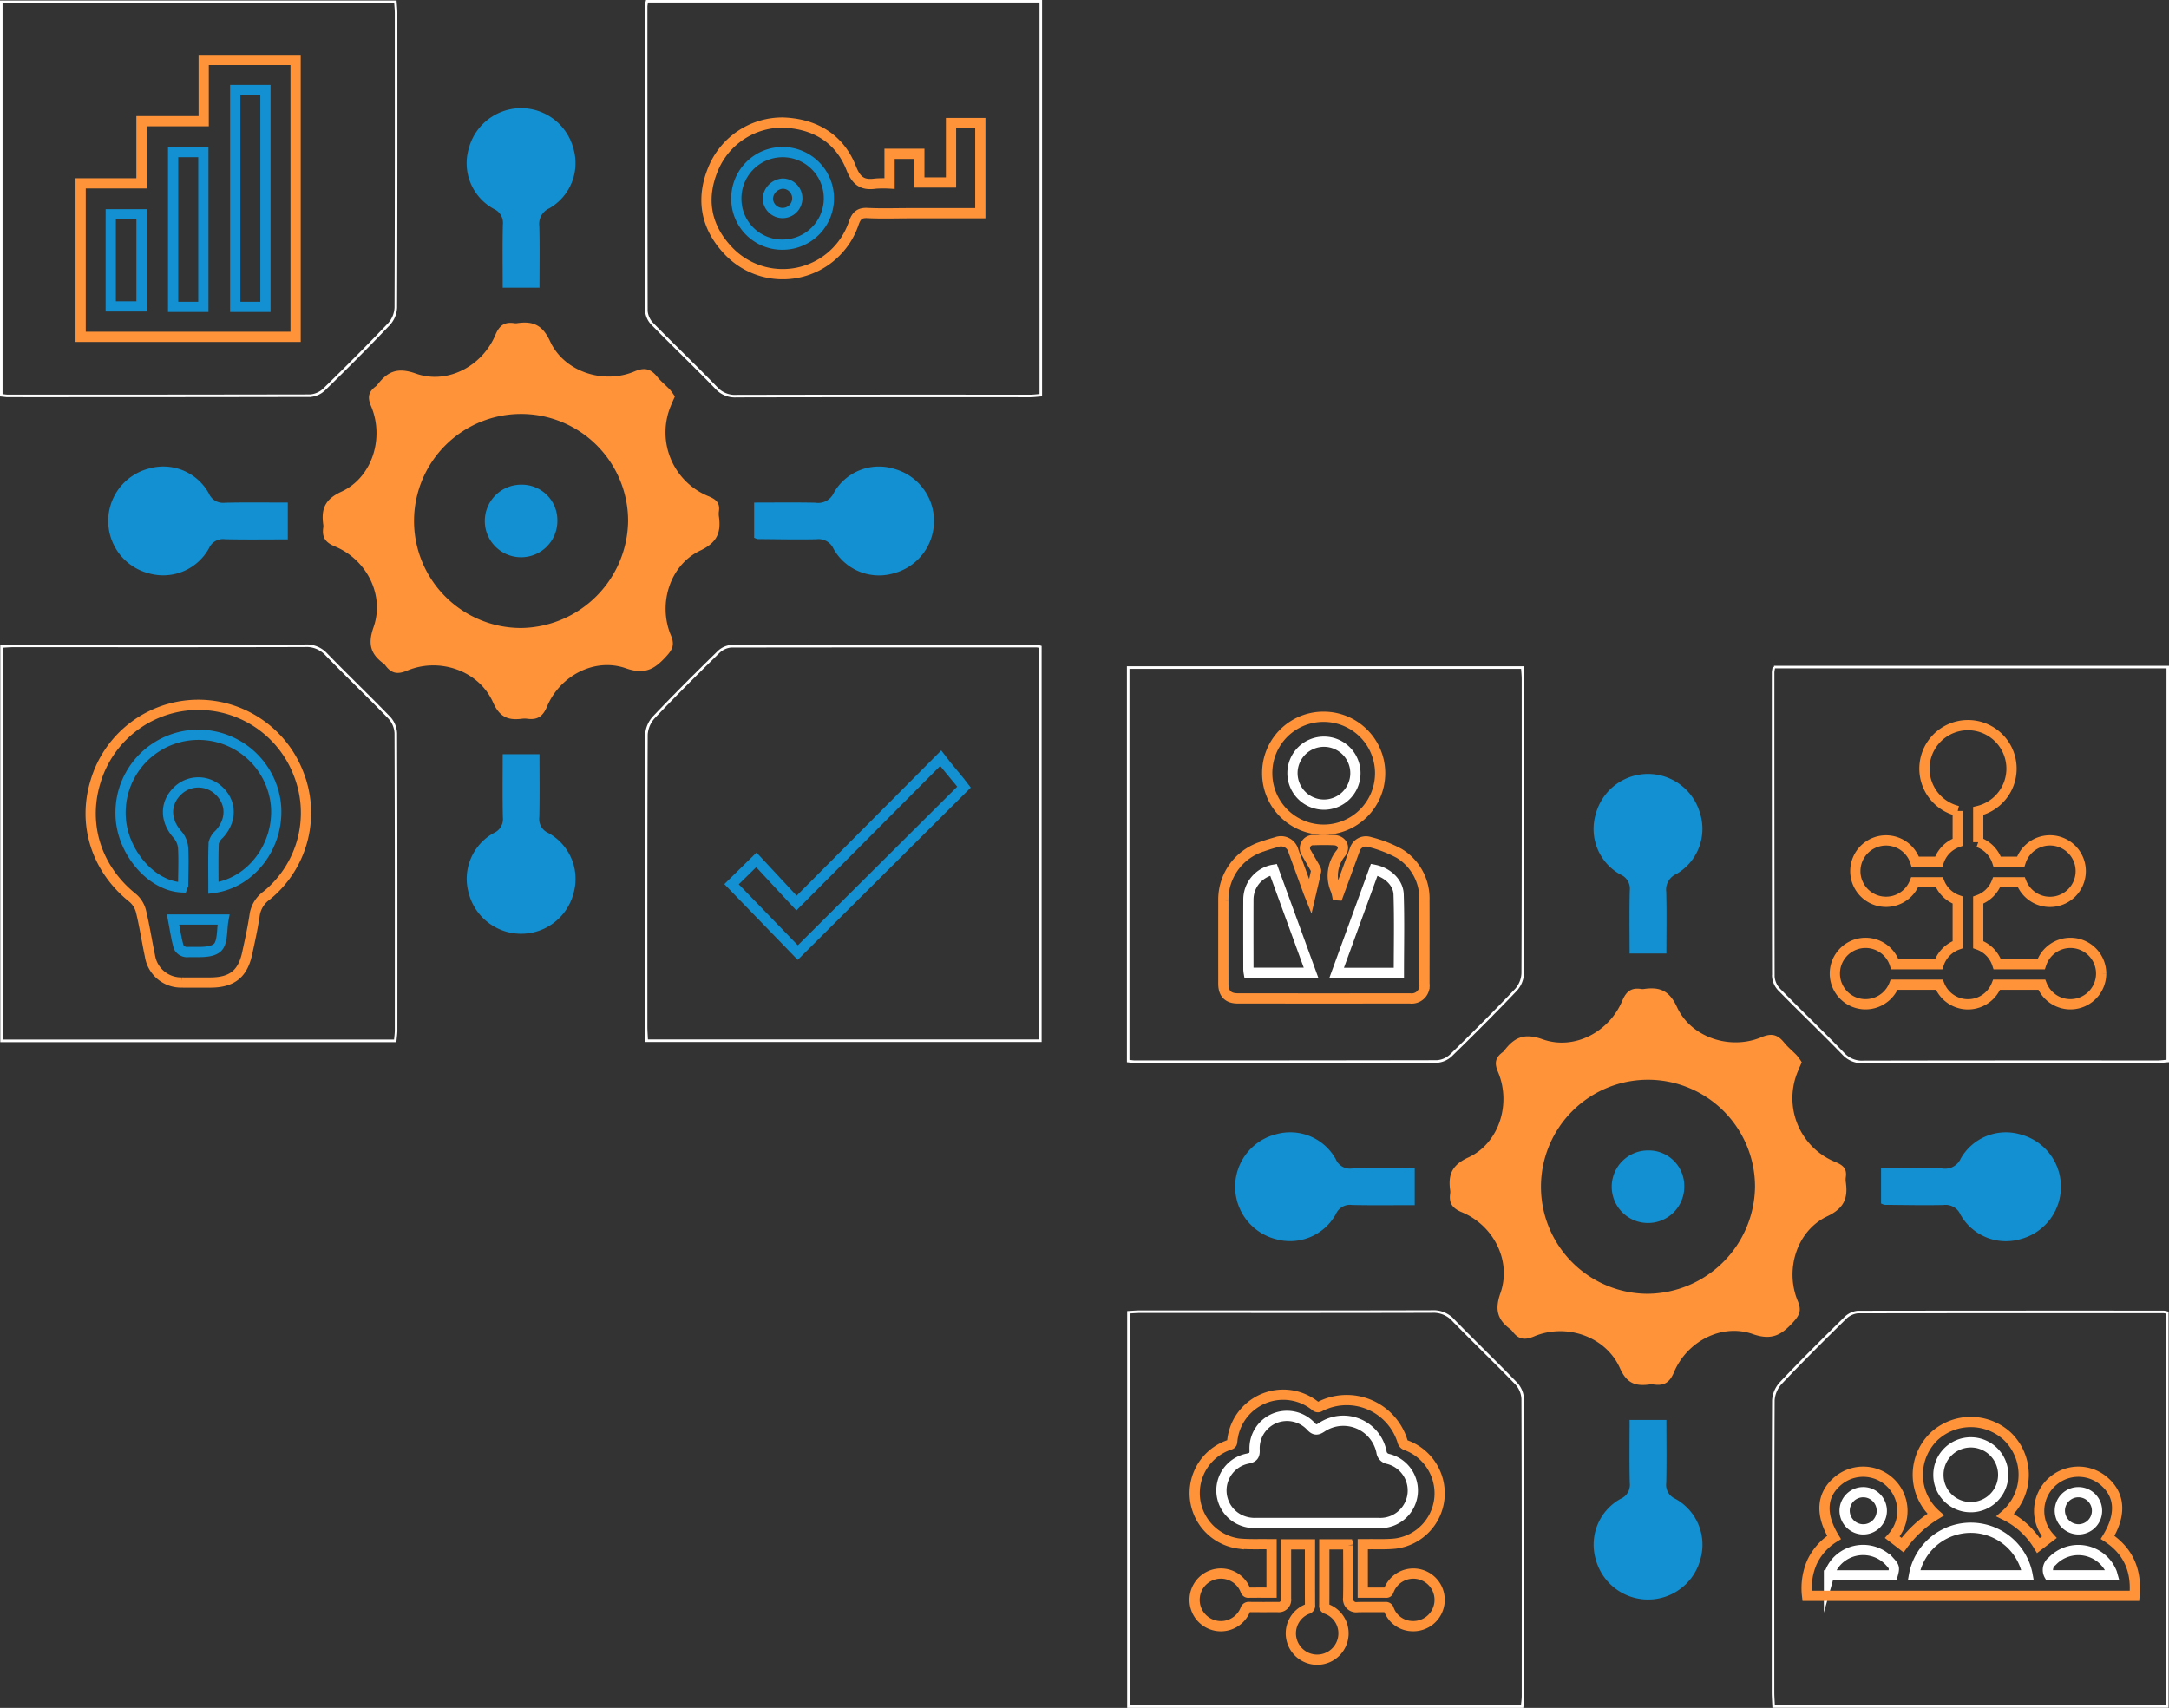 <svg xmlns="http://www.w3.org/2000/svg" width="423.439" height="333.482" viewBox="0 0 423.439 333.482"><rect x="0" y="0" width="423.439" height="333.482" fill="#333333" stroke="none"/><defs><style>.d,.e,.f{fill:none;stroke-miterlimit:10}.f{stroke:#fff}.d{stroke:#1290d1}.d,.e,.f{stroke-width:2px}.e{stroke:#fe933a}</style></defs><path d="M142.674 126.186a4.129 4.129 0 00-2.511 1.24c-4.224 4.139-8.419 8.312-12.49 12.6a5.513 5.513 0 00-1.472 3.4c-.091 18.995-.069 37.991-.065 56.987 0 .89.074 1.78.119 2.79h76.849v-76.896a4.5 4.5 0 00-.694-.143q-29.867-.016-59.736.022zM126.143 1.235q-.009 29.729.044 59.456a4.093 4.093 0 001.157 2.545c4.137 4.221 8.419 8.3 12.529 12.546a4.909 4.909 0 003.936 1.562q28.6-.055 57.207-.023c.716 0 1.432-.1 2.172-.157V.248h-76.87a7.158 7.158 0 00-.175.987zM76.026 140.164c-4.046-4.192-8.266-8.216-12.325-12.4a5.208 5.208 0 00-4.145-1.674c-18.985.055-37.971.026-56.956.027-.791 0-1.581.078-2.295.116v77h76.852c.058-.692.171-1.4.171-2.107.006-19.318.019-38.637-.058-57.955a4.783 4.783 0 00-1.244-3.007zm-15.5-62.9a4.434 4.434 0 002.765-1.23c4.3-4.185 8.539-8.428 12.673-12.771a5.155 5.155 0 001.308-3.216c.078-19.163.058-38.326.051-57.489 0-.726-.086-1.451-.134-2.211H.25v76.834c.63.064.957.126 1.284.126q29.495.01 58.988-.043zm220 130a4.434 4.434 0 002.765-1.23c4.3-4.185 8.539-8.428 12.673-12.771a5.149 5.149 0 001.308-3.216c.078-19.163.058-38.326.051-57.489 0-.726-.086-1.451-.134-2.211H220.25v76.834c.63.064.957.126 1.284.126q29.495.01 58.988-.043zm65.8-77.014a7.158 7.158 0 00-.174.985q-.009 29.729.044 59.456a4.093 4.093 0 001.157 2.545c4.137 4.221 8.419 8.3 12.529 12.546a4.909 4.909 0 003.936 1.562q28.6-.055 57.207-.023c.716 0 1.432-.1 2.172-.157v-76.916zm-50.3 139.915c-4.046-4.193-8.266-8.217-12.325-12.4a5.208 5.208 0 00-4.145-1.674c-18.985.055-37.971.026-56.956.027-.791 0-1.581.078-2.295.116v77h76.852c.058-.692.171-1.4.171-2.107.006-19.318.019-38.637-.058-57.955a4.778 4.778 0 00-1.244-3.007zm66.648-13.979a4.129 4.129 0 00-2.511 1.24c-4.224 4.139-8.419 8.312-12.489 12.6a5.508 5.508 0 00-1.473 3.4c-.091 18.995-.069 37.991-.065 56.987 0 .89.074 1.78.119 2.79h76.849v-76.896a4.5 4.5 0 00-.694-.143q-29.867-.016-59.736.022z" stroke-width=".5" stroke="#fff" fill="none" stroke-miterlimit="10"/><path d="M91.504 29.036a10.56 10.56 0 0120.394-.2 10.173 10.173 0 01-4.655 11.837 3.34 3.34 0 00-1.951 3.515c.1 3.9.032 7.811.032 11.99h-7.187c0-4.194-.067-8.25.035-12.3a2.986 2.986 0 00-1.795-3.1 10.16 10.16 0 01-4.873-11.742zm-47.616 69.13c4.052-.1 8.108-.035 12.3-.035v7.187c-4.145 0-8.2.06-12.246-.031a2.976 2.976 0 00-3.13 1.741 10.206 10.206 0 01-11.732 4.928 10.562 10.562 0 01-.031-20.461 10.165 10.165 0 0111.742 4.876 2.986 2.986 0 003.097 1.795zm104.023 7.09a3.024 3.024 0 01-.686-.261v-6.864c4.051 0 8.013-.056 11.973.027a3.319 3.319 0 003.554-1.884 10.13 10.13 0 0111.795-4.734 10.56 10.56 0 01-.063 20.4 10.181 10.181 0 01-11.77-4.8 3.173 3.173 0 00-3.32-1.85c-3.826.08-7.651-.007-11.483-.034zm-35.924 69.1a10.571 10.571 0 01-20.476.063 10.214 10.214 0 014.868-11.756 2.988 2.988 0 001.793-3.1c-.1-4.052-.035-8.109-.035-12.3h7.187c0 4.151.06 8.2-.031 12.25a2.969 2.969 0 001.743 3.127 10.226 10.226 0 014.951 11.719zm-3.173-72.756a7.085 7.085 0 11-7.008-6.963 6.935 6.935 0 017.008 6.966zm202.69 57.433a10.56 10.56 0 0120.394-.2 10.173 10.173 0 01-4.655 11.837 3.34 3.34 0 00-1.951 3.515c.1 3.9.032 7.811.032 11.99h-7.187c0-4.194-.067-8.25.035-12.3a2.986 2.986 0 00-1.795-3.1 10.16 10.16 0 01-4.873-11.739zm-47.616 69.13c4.052-.1 8.108-.035 12.3-.035v7.187c-4.145 0-8.2.06-12.246-.031a2.976 2.976 0 00-3.13 1.741 10.206 10.206 0 01-11.732 4.928 10.562 10.562 0 01-.031-20.461 10.165 10.165 0 0111.742 4.876 2.986 2.986 0 003.097 1.798zm104.023 7.09a3.024 3.024 0 01-.686-.261v-6.864c4.051 0 8.013-.056 11.973.027a3.319 3.319 0 003.554-1.884 10.13 10.13 0 0111.795-4.734 10.56 10.56 0 01-.063 20.4 10.181 10.181 0 01-11.77-4.8 3.173 3.173 0 00-3.32-1.85c-3.826.083-7.651-.004-11.483-.031zm-35.924 69.1a10.571 10.571 0 01-20.476.063 10.214 10.214 0 014.868-11.756 2.988 2.988 0 001.793-3.1c-.1-4.052-.035-8.109-.035-12.3h7.187c0 4.151.06 8.2-.031 12.25a2.969 2.969 0 001.743 3.127 10.226 10.226 0 014.951 11.722zm-3.173-72.756a7.085 7.085 0 11-7.008-6.963 6.935 6.935 0 017.008 6.969z" fill="#1290d1"/><path d="M140.349 100.838a3.55 3.55 0 010-1c.232-1.571-.467-2.288-1.943-2.91a13.447 13.447 0 01-7.4-17.79c.216-.54.46-1.068.744-1.724a12.294 12.294 0 00-.971-1.34c-.8-.85-1.728-1.585-2.458-2.485-1.244-1.536-2.386-1.938-4.447-1.067-6.1 2.577-13.758.047-16.48-5.873-1.508-3.279-3.414-3.985-6.462-3.542a1.7 1.7 0 01-.5 0c-1.885-.289-2.915.367-3.715 2.275-2.567 6.123-9.374 9.744-15.55 7.551-3.6-1.28-5.528-.38-7.489 2.192a1.871 1.871 0 01-.36.345c-1.354 1.03-1.633 2.054-.883 3.815 2.656 6.24.219 13.958-5.786 16.72-3.3 1.518-3.958 3.443-3.536 6.479a1.775 1.775 0 010 .5c-.283 1.877.346 2.912 2.268 3.709 6.211 2.574 9.751 9.5 7.539 15.791-1.169 3.325-.536 5.24 1.98 7.093a1.711 1.711 0 01.343.362c1.132 1.512 2.281 1.831 4.227 1.012 6.326-2.665 14.034.01 16.779 6.184 1.31 2.949 2.977 3.54 5.665 3.206a3.875 3.875 0 011 0c1.964.266 3.043-.379 3.89-2.4 2.514-6 9.294-9.593 15.376-7.456 3.8 1.337 5.685.1 7.936-2.376 1.221-1.343 1.612-2.264.857-4.065-2.575-6.15-.185-13.734 5.73-16.541 3.308-1.567 4.091-3.528 3.646-6.665zm-38.633 21.78a20.894 20.894 0 1120.906-20.876 21.172 21.172 0 01-20.906 20.876zm258.633 108.22a3.55 3.55 0 010-1c.232-1.571-.467-2.288-1.943-2.91a13.447 13.447 0 01-7.4-17.79c.216-.54.46-1.068.744-1.724a12.294 12.294 0 00-.971-1.34c-.8-.85-1.728-1.585-2.458-2.485-1.244-1.536-2.386-1.938-4.447-1.067-6.1 2.577-13.758.047-16.48-5.873-1.508-3.279-3.414-3.985-6.462-3.542a1.7 1.7 0 01-.5 0c-1.885-.289-2.915.367-3.715 2.275-2.567 6.123-9.374 9.744-15.55 7.551-3.6-1.28-5.528-.38-7.489 2.192a1.871 1.871 0 01-.36.345c-1.354 1.03-1.633 2.054-.883 3.815 2.656 6.24.219 13.958-5.786 16.72-3.3 1.518-3.958 3.443-3.536 6.479a1.775 1.775 0 010 .5c-.283 1.877.346 2.912 2.268 3.709 6.211 2.574 9.751 9.5 7.539 15.791-1.169 3.325-.536 5.24 1.98 7.093a1.709 1.709 0 01.343.362c1.132 1.512 2.281 1.831 4.227 1.012 6.326-2.665 14.034.01 16.779 6.184 1.31 2.949 2.977 3.54 5.665 3.206a3.877 3.877 0 011 0c1.964.266 3.043-.379 3.89-2.4 2.514-6 9.294-9.593 15.376-7.456 3.8 1.337 5.685.1 7.936-2.376 1.221-1.343 1.612-2.264.857-4.065-2.575-6.15-.185-13.734 5.73-16.541 3.308-1.567 4.091-3.528 3.646-6.665zm-38.633 21.78a20.894 20.894 0 1120.906-20.876 21.172 21.172 0 01-20.906 20.876z" fill="#fe933a"/><path class="d" d="M155.743 186l-12.926-13.352c.9-.88 3.475-3.423 4.844-4.757 3.061 3.261 4.632 5.028 7.834 8.44 11.483-11.533 16.857-16.952 28.148-28.283 1.207 1.623 3.68 4.452 4.562 5.637-12.001 11.949-20.133 20.035-32.462 32.315z"/><path class="e" d="M139.253 32.905a14.629 14.629 0 0113.6-8.978c6.2.224 11.035 3.06 13.336 8.923 1.012 2.579 2.266 3.356 4.742 3a20.787 20.787 0 012.734-.018v-5.8h5.811v5.6h6.184V24.024h5.724v17.607H177.67c-2.772 0-5.548.1-8.313-.038-1.554-.074-2.156.5-2.665 1.936a14.629 14.629 0 01-24.719 5.2c-4.23-4.589-5.166-9.991-2.72-15.824zm-87.21 141.958a5.725 5.725 0 00-2.34 3.877c-.37 2.486-.914 4.949-1.449 7.408-.875 4.024-2.96 5.667-7.132 5.7-.864.006-1.727 0-2.59 0-1.008 0-2.016.025-3.022-.009a6.139 6.139 0 01-6.233-5.192c-.61-2.884-1.046-5.808-1.74-8.67a5.053 5.053 0 00-1.584-2.612c-7.081-5.649-9.895-14.288-7.3-22.765a20.942 20.942 0 0139.556-1.717 20.794 20.794 0 01-6.166 23.98zm-36.3-139.06h11.881V23.661h12.141V11.709H57.71v54.06H15.743z"/><path class="d" d="M152.832 47.768a9.036 9.036 0 10-9.082-9 8.938 8.938 0 009.082 9z"/><path class="d" d="M152.832 35.848a2.872 2.872 0 11-2.924 2.816 3.112 3.112 0 012.924-2.816zM53.878 157.227c.665 7.794-4.753 15.159-12.214 16.148 0-3.012-.06-5.882.05-8.744a3.315 3.315 0 011.059-1.73c2.467-2.662 2.49-6.1.006-8.473a5.809 5.809 0 00-8.164.042c-2.462 2.407-2.381 5.8.048 8.5a4.521 4.521 0 011.087 2.573c.138 2.365.029 4.745.005 7.118a2.542 2.542 0 01-.158.609c-6.152-.211-12-7.181-12.058-14.348a15.205 15.205 0 0130.339-1.692zm-20.093 22.321h9.841c-.358 1.887-.091 4.576-1.25 5.527-1.336 1.1-3.927.736-5.982.833a1.908 1.908 0 01-1.512-.992c-.486-1.71-.734-3.487-1.097-5.368zM45.92 17.574h5.9v42.343h-5.9zM33.799 29.693h5.9v30.226h-5.9zM21.623 41.837h6.008V59.83h-6.008z"/><path class="f" d="M243.716 189.315c-.005-4.572-.02-9.145 0-13.717a5.912 5.912 0 014.9-5.771l7.334 20.121h-12.163a5.449 5.449 0 01-.071-.633z"/><path class="e" d="M258.505 139.955a11.022 11.022 0 11-11.114 10.985 10.968 10.968 0 0111.114-10.985zm-12.301 25.416a44.48 44.48 0 012.927-.916 2.508 2.508 0 013.392 1.757q1.45 3.961 2.891 7.925c.086.236.186.467.374.937.421-1.8.809-3.37 1.14-4.954.048-.233-.144-.54-.279-.783-.514-.922-1.068-1.821-1.572-2.748a1.585 1.585 0 011.418-2.545 45.744 45.744 0 013.937 0c1.5.068 2.263 1.358 1.34 2.533a6.963 6.963 0 00-.963 7.31 8.287 8.287 0 01.237.927l.18.011 2.431-6.637c.264-.72.515-1.445.788-2.161a2.3 2.3 0 012.942-1.623 24.844 24.844 0 015.775 2.23 10.283 10.283 0 014.918 9.136c.024 5.442.007 10.884.005 16.327a2.52 2.52 0 01-2.83 2.848q-16.808.018-33.614 0c-1.9 0-2.812-.952-2.813-2.854q-.008-8.115 0-16.231a10.845 10.845 0 017.376-10.489z"/><path class="f" d="M252.32 150.909a6.144 6.144 0 116.112 6.2 6.156 6.156 0 01-6.112-6.2zm20.772 39.053h-12.149l7.333-20.132c2.508.472 4.692 2.434 4.769 4.82.162 5.077.047 10.163.047 15.312zm-3.867 107.416q-6.048-.011-12.095 0h-12a6.759 6.759 0 01-3.276-.743 6.335 6.335 0 011.717-11.831c1.121-.228 1.409-.6 1.356-1.762a6.325 6.325 0 013.97-6.133 6.393 6.393 0 017.022 1.584c.707.77 1.2.8 2.089.214a7.6 7.6 0 0111.691 4.784 1.572 1.572 0 001.269 1.37 6.348 6.348 0 012.792 10.845 6.311 6.311 0 01-4.535 1.672z"/><path class="e" d="M268.812 310.982c.587 0 1.175-.018 1.761.007.3.013.423-.1.531-.376a5.132 5.132 0 114.637 6.9 4.972 4.972 0 01-4.616-3.293.593.593 0 00-.665-.428c-1.814.014-3.629-.026-5.442.018a1.583 1.583 0 01-1.82-1.8c.057-2.1.014-8.2.012-10.3a1.169 1.169 0 00-.033-.161h-4.64v.546c0 2.455.005 8.91-.007 11.364a.613.613 0 00.452.7 5.07 5.07 0 013.277 5.257 5.137 5.137 0 01-10.031 1.006 5.1 5.1 0 013-6.243.672.672 0 00.523-.76c-.022-2.437-.011-8.874-.011-11.311v-.556h-4.678v10.596a1.427 1.427 0 01-1.626 1.64c-1.85.013-3.7.015-5.549-.005a.677.677 0 00-.766.515 5.139 5.139 0 11.027-3.754.573.573 0 00.647.442c1.471-.021 2.943-.009 4.445-.009v-9.459h-.6c-1.937-.033-3.886.063-5.808-.127a9.941 9.941 0 01-1.7-19.314c.421-.145.4-.423.437-.73a9.99 9.99 0 0116.243-6.787.676.676 0 00.875.078 11.4 11.4 0 0116.116 6.783 1.051 1.051 0 00.734.783 10.014 10.014 0 016.478 10.279 9.893 9.893 0 01-8.654 8.917c-1.831.19-3.693.088-5.541.118h-.775v9.459z"/><path class="f" d="M360.113 294.933a3.63 3.63 0 113.6 3.687 3.658 3.658 0 01-3.6-3.687zm35.73 12.663h-22.19a11.271 11.271 0 0122.192 0zm-17.419-19.683a6.325 6.325 0 116.323 6.371 6.288 6.288 0 01-6.323-6.371zm23.702 7.073a3.63 3.63 0 113.661 3.634 3.676 3.676 0 01-3.661-3.634zm10.142 12.077c.061.157.093.326.152.534h-12.344a2.124 2.124 0 01.56-2.747 7.035 7.035 0 0111.632 2.213zm-43.377-2.164c.973 1.074 1 1.211.589 2.708h-12.418a6.7 6.7 0 012.78-3.793 7.039 7.039 0 019.049 1.085z"/><path class="e" d="M416.706 311.603h-63.92a12.776 12.776 0 01.932-6.522 11.343 11.343 0 014.329-4.881c-2.739-4.546-2.449-8.382.8-11.077a7.664 7.664 0 0110.58 11.035l2 1.543a22.242 22.242 0 016.469-5.966 10.406 10.406 0 01-.188-15.389 10.549 10.549 0 0114.073 0 10.438 10.438 0 01-.315 15.5 15.615 15.615 0 016.478 5.941l2.121-1.627a7.664 7.664 0 0110.578-11.037c3.253 2.694 3.544 6.536.812 11.063 4.097 2.7 5.704 6.562 5.251 11.417zm-6.51-121.502a6 6 0 01-11.59 2.169h-8.821a5.993 5.993 0 01-11.179 0h-8.821a5.994 5.994 0 11.124-4h8.574a6.008 6.008 0 013.713-3.82v-8.7a6 6 0 01-3.59-3.482h-4.821a5.994 5.994 0 11.124-4h4.574a6.008 6.008 0 013.713-3.82v-6.1a8.5 8.5 0 114 0v6.1a6.008 6.008 0 013.713 3.82h4.574a6.005 6.005 0 11.123 4h-4.821a6 6 0 01-3.589 3.482v8.7a6.008 6.008 0 013.713 3.82h8.574a6 6 0 0111.713 1.831z"/></svg>